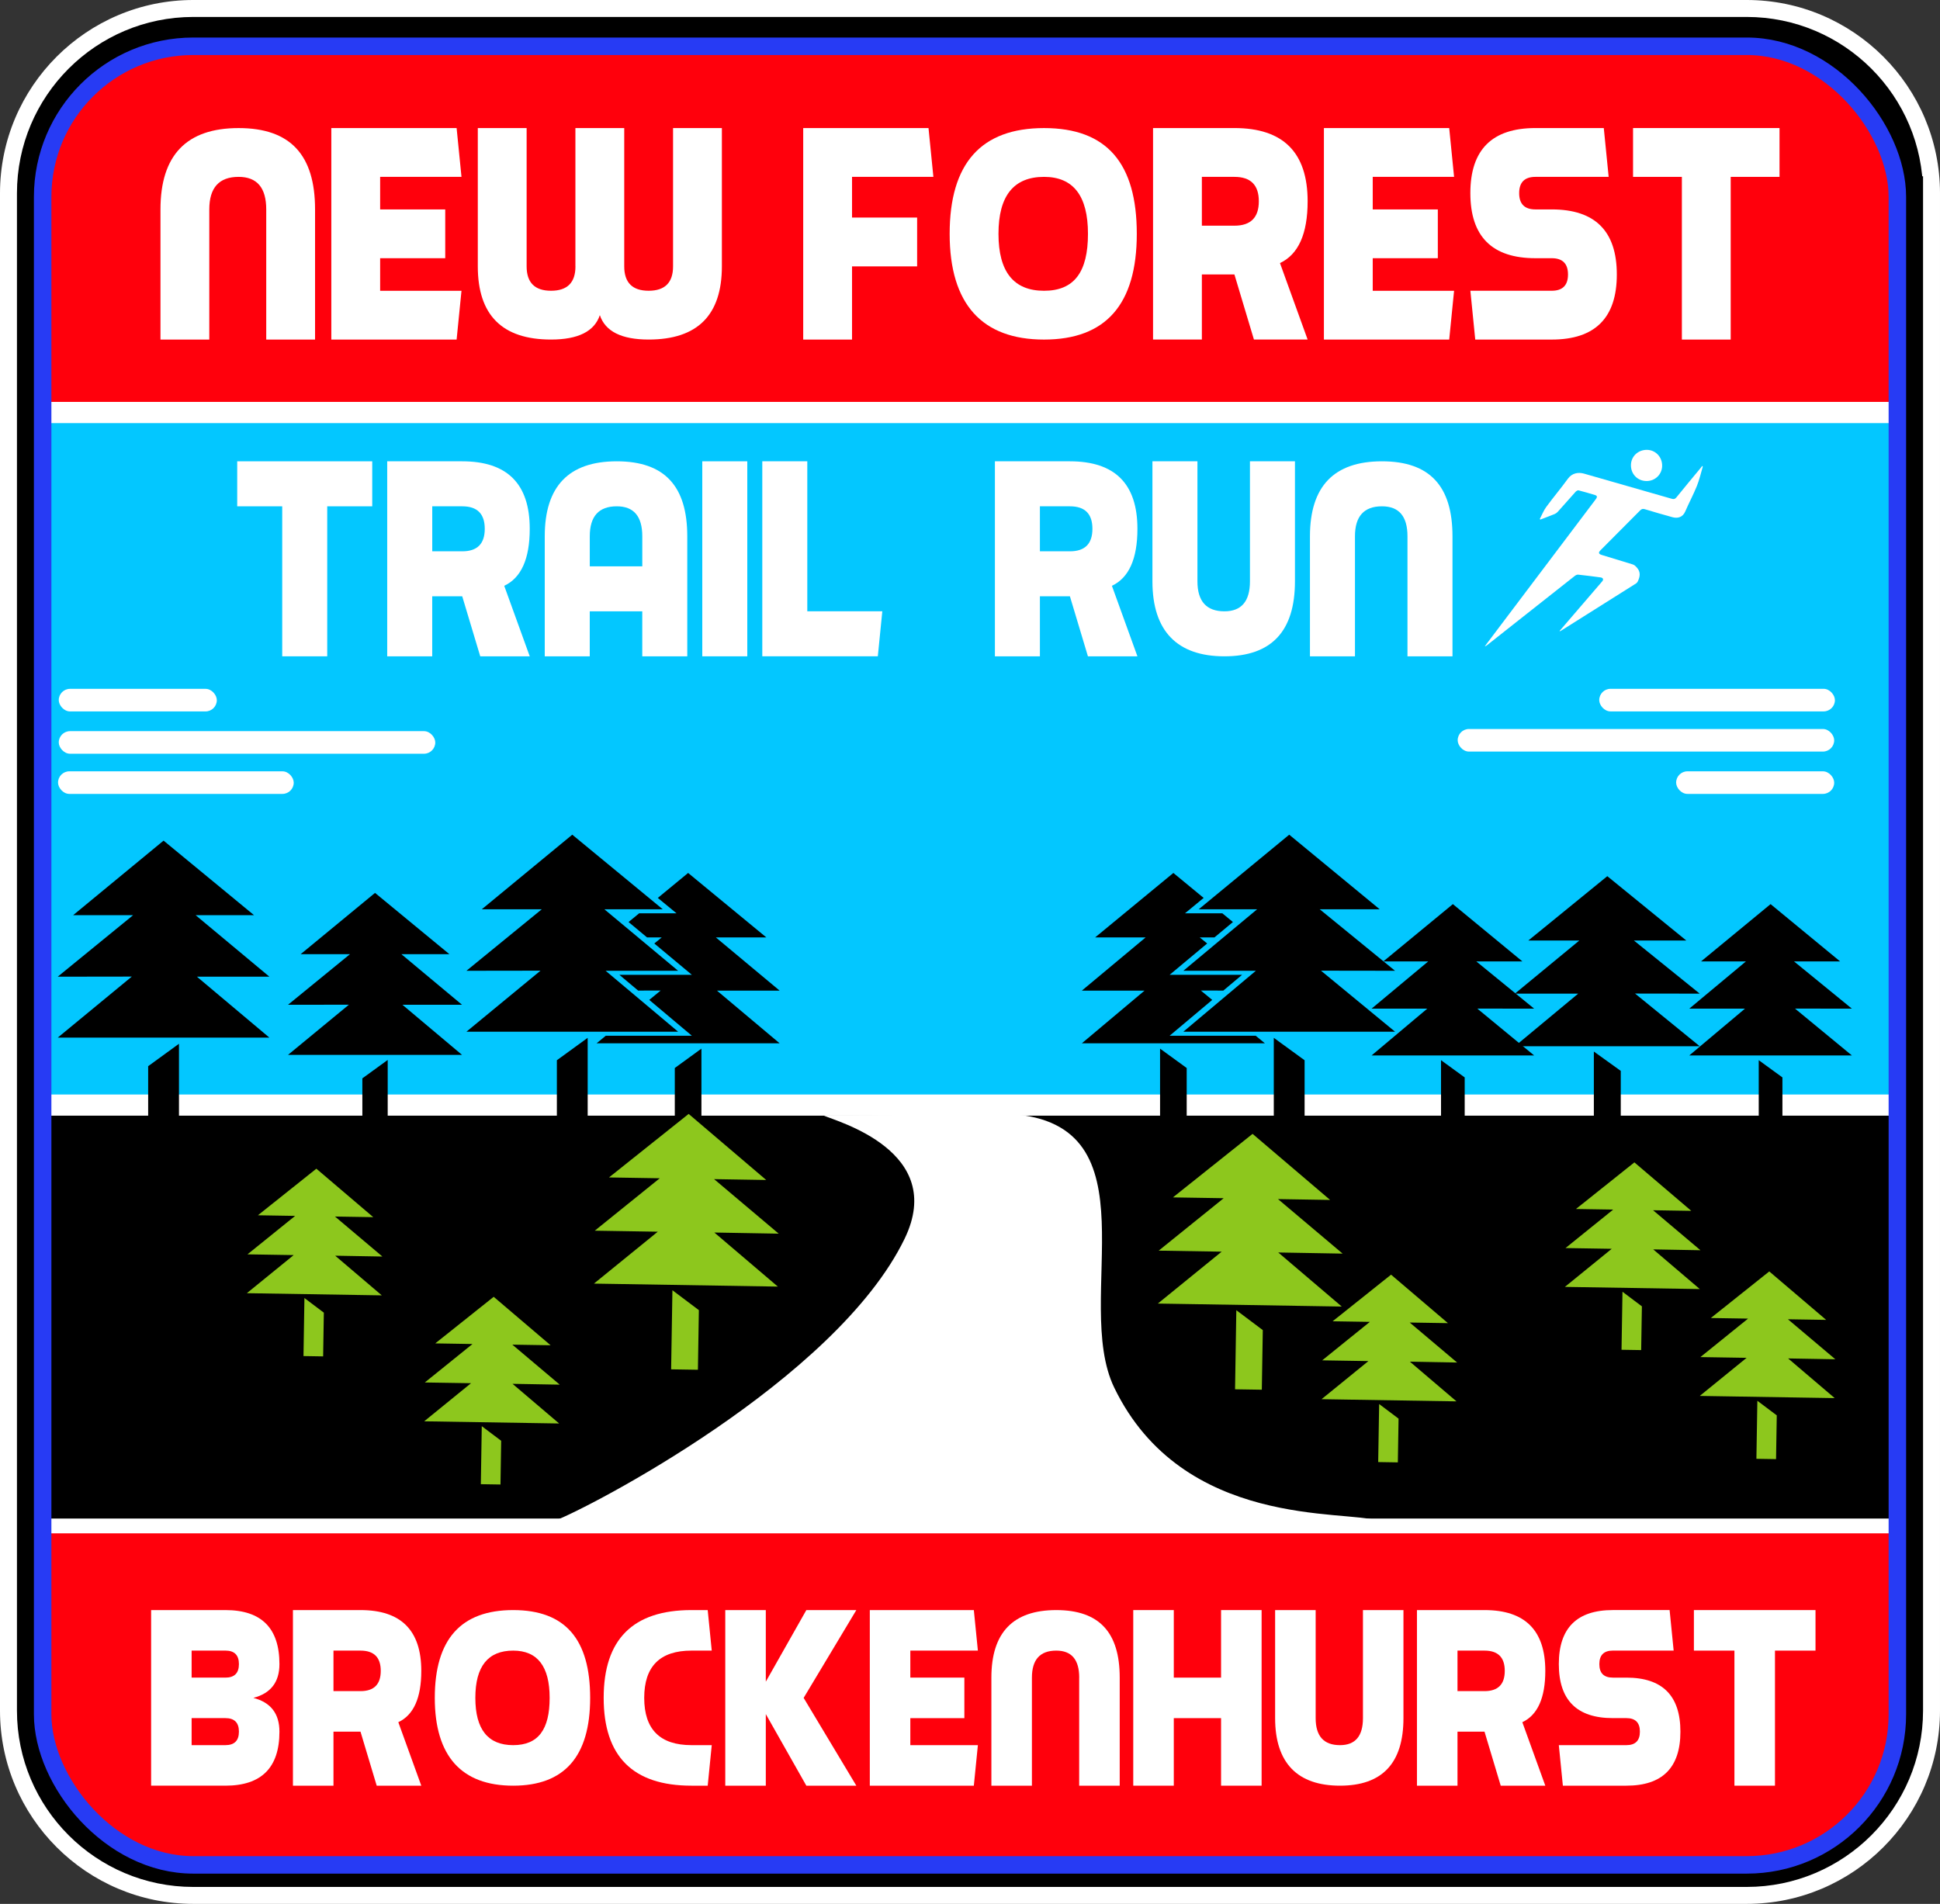 <?xml version="1.0" encoding="UTF-8"?>
<svg id="Layer_1" data-name="Layer 1" xmlns="http://www.w3.org/2000/svg" xmlns:xlink="http://www.w3.org/1999/xlink" viewBox="0 0 915.5 898.6">
  <rect x="0" y="0" width="915.5" height="898.6" fill="#333333" stroke="none"/>
  <defs>
    <style>
      .cls-1, .cls-2, .cls-3, .cls-4 {
        fill: none;
      }

      .cls-2 {
        stroke: #fff;
        stroke-width: 7px;
      }

      .cls-2, .cls-3, .cls-4 {
        stroke-miterlimit: 10;
      }

      .cls-5 {
        fill: #ff000c;
      }

      .cls-6 {
        fill: #8dc71d;
      }

      .cls-7 {
        fill: #fff;
      }

      .cls-3 {
        stroke: #273bf4;
        stroke-width: 8.25px;
      }

      .cls-4 {
        stroke: #000;
        stroke-width: 16px;
      }

      .cls-8 {
        clip-path: url(#clippath);
      }

      .cls-9 {
        fill: #03c7ff;
      }
    </style>
    <clipPath id="clippath">
      <rect class="cls-1" x="20.13" y="18.41" width="875.25" height="858.35" rx="71.07" ry="71.07"/>
    </clipPath>
  </defs>
  <g>
    <g>
      <g>
        <rect class="cls-7" x="4" y="4" width="907.5" height="890.6" rx="87.2" ry="87.2"/>
        <path class="cls-7" d="M824.3,8c45.88,0,83.2,37.32,83.2,83.2v716.2c0,45.88-37.32,83.2-83.2,83.2H91.2c-45.88,0-83.2-37.32-83.2-83.2V91.2C8,45.32,45.32,8,91.2,8h733.1M824.3,0H91.2C40.91,0,0,40.91,0,91.2v716.2c0,50.29,40.91,91.2,91.2,91.2h733.1c50.29,0,91.2-40.91,91.2-91.2V91.2c0-50.29-40.91-91.2-91.2-91.2h0Z"/>
      </g>
      <path class="cls-4" d="M899.5,91.2v716.2c0,41.47-33.73,75.2-75.2,75.2H91.2c-41.47,0-75.2-33.73-75.2-75.2V91.2C16,49.74,49.73,16,91.2,16h733.1c41.47,0,75.2,33.74,75.2,75.2Z"/>
    </g>
    <g class="cls-8">
      <g>
        <rect x="-13.92" y="526.3" width="927.39" height="194.08"/>
        <rect class="cls-5" x="-13.92" y="-3.14" width="927.39" height="193.29"/>
        <rect class="cls-5" x="-13.92" y="719.3" width="927.39" height="193.29"/>
        <g>
          <rect class="cls-9" x="-8.92" y="194.7" width="917.39" height="326.88"/>
          <path class="cls-7" d="M903.47,199.7v316.88H-3.92V199.7h907.39M913.47,189.7H-13.92v336.88h927.39V189.7h0Z"/>
        </g>
        <line class="cls-2" x1="20.82" y1="720.22" x2="918.2" y2="720.22"/>
        <path class="cls-7" d="M257.66,719.32l4.37-1.66c14.65-5.4,132.45-66.1,164.86-133,20.02-41.34-32.03-55.39-38.27-58.16l88.24-.71c69.52,4.4,28.94,87.83,48.96,129.16,32.4,66.91,109.71,57.46,124.36,62.86l-392.52,1.51Z"/>
      </g>
    </g>
    <g>
      <polygon points="338.34 467.56 367.92 492.42 281.54 492.42 285.87 488.85 326.5 488.85 306.39 471.94 311.76 467.52 301.14 467.53 292.29 460.1 326.5 460.1 308.77 445.31 312.29 442.44 305.34 442.44 296.62 435.18 301.63 431.06 319.25 431.06 310.43 423.8 324.73 412.02 361.64 442.44 337.81 442.44 367.92 467.56 338.34 467.56"/>
      <polygon points="331.01 532.09 318.44 532.09 318.44 504.08 331.01 494.94 331.01 532.09"/>
      <polygon points="299.89 470.03 320 486.94 220.12 486.94 255.07 458.14 220.12 458.19 255.68 429.15 227.38 429.15 270.06 393.96 303.94 421.89 312.75 429.15 285.19 429.15 290.13 433.27 298.84 440.53 302.28 443.4 320 458.19 285.8 458.19 294.64 465.62 299.89 470.03"/>
      <polygon points="277.33 532.8 262.79 532.8 262.79 500.42 277.33 489.84 277.33 532.8"/>
      <polygon points="107.02 472.83 127.13 489.74 27.25 489.74 62.2 460.93 27.25 460.98 62.81 431.95 34.51 431.95 77.19 396.76 111.07 424.68 119.88 431.95 92.32 431.95 97.26 436.07 105.97 443.33 109.41 446.2 127.13 460.98 92.93 460.98 101.77 468.42 107.02 472.83"/>
      <polygon points="84.46 535.6 69.92 535.6 69.92 503.22 84.46 492.64 84.46 535.6"/>
      <polygon points="201.51 483.99 218.04 497.89 135.91 497.89 164.65 474.2 135.91 474.24 165.15 450.36 141.88 450.36 176.98 421.43 204.83 444.39 212.08 450.36 189.42 450.36 193.48 453.75 200.64 459.73 203.47 462.09 218.04 474.24 189.92 474.24 197.19 480.36 201.51 483.99"/>
      <polygon points="182.96 535.6 171 535.6 171 508.97 182.96 500.28 182.96 535.6"/>
    </g>
    <g>
      <polygon points="540.11 467.56 510.53 492.42 596.91 492.42 592.57 488.85 551.95 488.85 572.06 471.94 566.69 467.52 577.31 467.53 586.15 460.1 551.95 460.1 569.67 445.31 566.16 442.44 573.11 442.44 581.83 435.18 576.82 431.06 559.2 431.06 568.01 423.8 553.72 412.02 516.81 442.44 540.64 442.44 510.53 467.56 540.11 467.56"/>
      <polygon points="547.44 532.09 560.01 532.09 560.01 504.08 547.44 494.94 547.44 532.09"/>
      <polygon points="578.55 470.03 558.44 486.94 658.33 486.94 623.38 458.14 658.33 458.19 622.77 429.15 651.07 429.15 608.39 393.96 574.51 421.89 565.7 429.15 593.26 429.15 588.32 433.27 579.61 440.53 576.17 443.4 558.44 458.19 592.65 458.19 583.8 465.62 578.55 470.03"/>
      <polygon points="601.11 532.8 615.65 532.8 615.65 500.42 601.11 489.84 601.11 532.8"/>
      <polygon points="812.63 485.17 797.18 498.16 873.92 498.16 847.07 476.03 873.92 476.07 846.6 453.76 868.35 453.76 835.55 426.73 809.52 448.18 802.75 453.76 823.93 453.76 820.13 456.93 813.44 462.51 810.8 464.71 797.18 476.07 823.46 476.07 816.67 481.78 812.63 485.17"/>
      <polygon points="829.96 533.4 841.14 533.4 841.14 508.52 829.96 500.39 829.96 533.4"/>
      <polygon points="662.7 485.17 647.25 498.16 723.98 498.16 697.13 476.03 723.98 476.07 696.67 453.76 718.41 453.76 685.62 426.73 659.59 448.18 652.82 453.76 674 453.76 670.2 456.93 663.51 462.51 660.87 464.71 647.25 476.07 673.53 476.07 666.73 481.78 662.7 485.17"/>
      <polygon points="680.03 533.4 691.2 533.4 691.2 508.52 680.03 500.39 680.03 533.4"/>
      <polygon points="732.45 479.21 714.89 493.8 802.11 493.8 771.59 468.94 802.11 468.98 771.06 443.91 795.78 443.91 758.5 413.54 728.92 437.65 721.22 443.91 745.29 443.91 740.98 447.47 733.37 453.74 730.37 456.22 714.89 468.98 744.76 468.98 737.03 475.4 732.45 479.21"/>
      <polygon points="752.15 533.4 764.85 533.4 764.85 505.44 752.15 496.31 752.15 533.4"/>
    </g>
    <g>
      <path class="cls-7" d="M125.64,98.84c0-10.24-4.35-15.36-13.05-15.36-9.21,0-13.82,5.12-13.82,15.36v61.43h-23.04v-61.43c0-25.6,12.29-38.39,36.86-38.39s36.09,12.8,36.09,38.39v61.43h-23.04v-61.43Z"/>
      <path class="cls-7" d="M215.48,60.44l2.3,23.04h-38.39v15.36h30.72v23.04h-30.72v15.36h38.39l-2.3,23.04h-59.13V60.44h59.13Z"/>
      <path class="cls-7" d="M271.54,125.71V60.44h23.04v65.27c0,7.68,3.84,11.52,11.52,11.52s11.52-3.84,11.52-11.52V60.44h23.04v65.27c0,23.04-11.52,34.55-34.55,34.55-12.8,0-20.48-3.84-23.04-11.52-2.56,7.68-10.24,11.52-23.04,11.52-23.04,0-34.55-11.52-34.55-34.55V60.44h23.04v65.27c0,7.68,3.84,11.52,11.52,11.52s11.52-3.84,11.52-11.52Z"/>
      <path class="cls-7" d="M438.17,60.44l2.3,23.04h-38.39v19.2h30.72v23.04h-30.72v34.55h-23.04V60.44h59.13Z"/>
      <path class="cls-7" d="M536.46,110.36c0,33.28-14.59,49.91-43.77,49.91s-44.54-16.64-44.54-49.91,14.85-49.91,44.54-49.91,43.77,16.64,43.77,49.91ZM492.69,83.48c-14.33,0-21.5,8.96-21.5,26.88s7.17,26.88,21.5,26.88,20.73-8.96,20.73-26.88-6.91-26.88-20.73-26.88Z"/>
      <path class="cls-7" d="M582.53,60.44c23.04,0,34.55,11.52,34.55,34.55,0,15.36-4.35,25.08-13.05,29.18l13.05,36.09h-25.34l-9.21-30.72h-15.36v30.72h-23.04V60.44h38.39ZM567.17,106.52h15.36c7.68,0,11.52-3.84,11.52-11.52s-3.84-11.52-11.52-11.52h-15.36v23.04Z"/>
      <path class="cls-7" d="M683.89,60.44l2.3,23.04h-38.39v15.36h30.72v23.04h-30.72v15.36h38.39l-2.3,23.04h-59.13V60.44h59.13Z"/>
      <path class="cls-7" d="M696.18,160.27l-2.3-23.04h38.39c5.12,0,7.68-2.56,7.68-7.68s-2.56-7.68-7.68-7.68h-7.68c-20.48,0-30.72-10.24-30.72-30.72s10.24-30.71,30.72-30.71h32.25l2.3,23.04h-34.55c-5.12,0-7.68,2.56-7.68,7.68s2.56,7.68,7.68,7.68h7.68c20.48,0,30.72,10.24,30.72,30.71s-10.24,30.72-30.72,30.72h-36.09Z"/>
      <path class="cls-7" d="M839.77,60.44v23.04h-23.04v76.79h-23.04v-76.79h-23.04v-23.04h69.11Z"/>
    </g>
    <rect class="cls-3" x="20.13" y="21.84" width="875.25" height="858.35" rx="71.07" ry="71.07"/>
    <g>
      <g>
        <g>
          <path class="cls-7" d="M175.66,217.73v21.24h-21.24v70.8h-21.24v-70.8h-21.24v-21.24h63.72Z"/>
          <path class="cls-7" d="M218.13,217.73c21.24,0,31.86,10.62,31.86,31.86,0,14.16-4.01,23.13-12.04,26.9l12.04,33.28h-23.36l-8.5-28.32h-14.16v28.32h-21.24v-92.04h35.4ZM203.98,260.21h14.16c7.08,0,10.62-3.54,10.62-10.62s-3.54-10.62-10.62-10.62h-14.16v21.24Z"/>
          <path class="cls-7" d="M324.33,253.13v56.64h-21.24v-21.24h-24.78v21.24h-21.24v-56.64c0-23.6,11.33-35.4,33.98-35.4s33.28,11.8,33.28,35.4ZM291.06,238.97c-8.5,0-12.74,4.72-12.74,14.16v14.16h24.78v-14.16c0-9.44-4.01-14.16-12.04-14.16Z"/>
          <path class="cls-7" d="M352.65,217.73v92.04h-21.24v-92.04h21.24Z"/>
          <path class="cls-7" d="M359.73,309.77v-92.04h21.24v70.8h35.4l-2.12,21.24h-54.52Z"/>
        </g>
        <g>
          <path class="cls-7" d="M504.9,217.73c21.24,0,31.86,10.62,31.86,31.86,0,14.16-4.01,23.13-12.04,26.9l12.04,33.28h-23.36l-8.5-28.32h-14.16v28.32h-21.24v-92.04h35.4ZM490.74,260.21h14.16c7.08,0,10.62-3.54,10.62-10.62s-3.54-10.62-10.62-10.62h-14.16v21.24Z"/>
          <path class="cls-7" d="M589.86,217.73h21.24v56.64c0,23.6-11.09,35.4-33.28,35.4s-33.98-11.8-33.98-35.4v-56.64h21.24v56.64c0,9.44,4.25,14.16,12.74,14.16,8.02,0,12.04-4.72,12.04-14.16v-56.64Z"/>
          <path class="cls-7" d="M664.2,253.13c0-9.44-4.01-14.16-12.04-14.16-8.5,0-12.74,4.72-12.74,14.16v56.64h-21.24v-56.64c0-23.6,11.33-35.4,33.98-35.4s33.28,11.8,33.28,35.4v56.64h-21.24v-56.64Z"/>
        </g>
      </g>
      <g>
        <path class="cls-7" d="M735.98,297.8c2.31-2.69,4.62-5.38,6.93-8.07,4.43-5.14,8.87-10.28,13.27-15.44.23-.27.4-.8.28-1.09-.12-.3-.59-.59-.95-.64-3.59-.49-7.17-.96-10.77-1.34-.5-.05-1.14.26-1.57.59-9.33,7.34-18.64,14.7-27.95,22.06-4.48,3.54-8.96,7.08-13.44,10.62-.31.25-.64.48-1.1.59.3-.41.59-.81.89-1.22,17.08-22.64,34.16-45.27,51.24-67.91.19-.25.39-.49.55-.76.41-.68.25-1.26-.5-1.49-2.63-.8-5.26-1.58-7.92-2.26-.39-.1-1.06.3-1.38.65-2.85,3.15-5.63,6.36-8.47,9.51-.4.44-.95.82-1.5,1.04-2.21.9-4.45,1.73-6.68,2.59-.09-.09-.18-.17-.27-.26,1-1.91,1.79-3.98,3.05-5.7,3.31-4.52,6.95-8.8,10.23-13.34,1.95-2.69,4.95-3.13,7.57-2.39,13.81,3.95,27.61,7.9,41.41,11.87.96.28,1.54.18,2.22-.66,3.78-4.68,7.64-9.3,11.48-13.94.24-.29.46-.59.71-.92.18.26.26.32.25.36-.91,3.06-1.6,6.2-2.79,9.14-1.65,4.09-3.76,7.99-5.5,12.04-1.18,2.74-3.58,3.35-5.99,2.69-4.4-1.19-8.76-2.49-13.12-3.8-.89-.27-1.48-.1-2.13.55-6.22,6.28-12.47,12.54-18.71,18.81-1.14,1.14-.98,1.77.57,2.25,4.85,1.49,9.7,3,14.56,4.45.9.27,1.4.84,2,1.5,1.9,2.1,1.51,4.28.45,6.52-.18.38-.5.77-.85.99-11.74,7.41-23.49,14.81-35.24,22.2-.22.14-.46.25-.69.37-.05-.06-.09-.12-.14-.18"/>
        <path class="cls-7" d="M776.95,227.04c-4.16-.03-7.33-3.27-7.3-7.47.02-4.11,3.31-7.28,7.53-7.25,4.04.03,7.22,3.33,7.2,7.48-.02,4.08-3.29,7.27-7.42,7.25"/>
      </g>
    </g>
    <g>
      <rect class="cls-7" x="27.39" y="364.05" width="111.22" height="10.66" rx="5.33" ry="5.33" transform="translate(166 738.76) rotate(-180)"/>
      <rect class="cls-7" x="27.73" y="345.09" width="177.68" height="10.66" rx="5.33" ry="5.33" transform="translate(233.14 700.84) rotate(180)"/>
      <rect class="cls-7" x="27.73" y="325.11" width="74.59" height="10.66" rx="5.33" ry="5.33" transform="translate(130.05 660.89) rotate(180)"/>
    </g>
    <g>
      <rect class="cls-7" x="754.69" y="325.11" width="111.22" height="10.66" rx="5.33" ry="5.33"/>
      <rect class="cls-7" x="687.89" y="344.07" width="177.68" height="10.66" rx="5.33" ry="5.33"/>
      <rect class="cls-7" x="790.98" y="364.05" width="74.59" height="10.66" rx="5.33" ry="5.33"/>
    </g>
    <g>
      <polygon class="cls-6" points="297.99 591.44 280.28 605.84 367.07 607.25 337.11 581.73 367.48 582.27 336.99 556.53 361.58 556.93 324.98 525.75 295.15 549.54 287.39 555.73 311.34 556.12 306.99 559.63 299.32 565.82 296.29 568.26 280.68 580.86 310.41 581.34 302.62 587.68 297.99 591.44"/>
      <polygon class="cls-6" points="316.71 646.3 329.35 646.5 329.8 618.36 317.32 608.97 316.71 646.3"/>
    </g>
    <g>
      <polygon class="cls-6" points="213.17 660.26 200.18 670.83 263.86 671.86 241.87 653.14 264.15 653.53 241.78 634.65 259.83 634.94 232.98 612.07 211.09 629.52 205.4 634.06 222.97 634.35 219.78 636.92 214.15 641.46 211.93 643.26 200.47 652.5 222.28 652.85 216.56 657.5 213.17 660.26"/>
      <polygon class="cls-6" points="226.91 700.51 236.18 700.66 236.51 680.02 227.35 673.13 226.91 700.51"/>
    </g>
    <g>
      <polygon class="cls-6" points="129.48 599.79 116.49 610.36 180.17 611.39 158.18 592.67 180.46 593.06 158.09 574.18 176.14 574.47 149.29 551.6 127.4 569.05 121.71 573.59 139.28 573.88 136.09 576.45 130.46 580.99 128.24 582.79 116.78 592.03 138.59 592.38 132.88 597.03 129.48 599.79"/>
      <polygon class="cls-6" points="143.22 640.04 152.49 640.19 152.82 619.55 143.66 612.65 143.22 640.04"/>
    </g>
    <g>
      <polygon class="cls-6" points="815.13 648.28 802.13 658.85 865.81 659.88 843.83 641.16 866.11 641.55 843.74 622.67 861.78 622.96 834.93 600.09 813.05 617.54 807.35 622.08 824.93 622.36 821.73 624.94 816.1 629.48 813.88 631.28 802.43 640.52 824.24 640.87 818.52 645.52 815.13 648.28"/>
      <polygon class="cls-6" points="828.86 688.53 838.13 688.68 838.47 668.03 829.31 661.14 828.86 688.53"/>
    </g>
    <g>
      <polygon class="cls-6" points="751.48 596.82 738.48 607.39 802.16 608.42 780.18 589.69 802.46 590.09 780.09 571.21 798.13 571.5 771.28 548.62 749.4 566.08 743.7 570.62 761.28 570.9 758.08 573.48 752.45 578.02 750.23 579.81 738.78 589.06 760.59 589.41 754.87 594.06 751.48 596.82"/>
      <polygon class="cls-6" points="765.21 637.07 774.48 637.22 774.82 616.57 765.66 609.68 765.21 637.07"/>
    </g>
    <g>
      <polygon class="cls-6" points="564.11 600.85 546.39 615.26 633.19 616.67 603.22 591.15 633.59 591.68 603.1 565.95 627.7 566.35 591.1 535.17 561.27 558.96 553.51 565.15 577.46 565.53 573.11 569.05 565.44 575.24 562.41 577.68 546.8 590.28 576.52 590.76 568.73 597.09 564.11 600.85"/>
      <polygon class="cls-6" points="582.83 655.72 595.46 655.92 595.92 627.78 583.43 618.39 582.83 655.72"/>
    </g>
    <g>
      <polygon class="cls-6" points="636.65 649.82 623.65 660.39 687.33 661.42 665.35 642.69 687.63 643.09 665.26 624.21 683.3 624.5 656.45 601.62 634.57 619.08 628.87 623.62 646.45 623.9 643.25 626.48 637.62 631.02 635.4 632.81 623.95 642.06 645.76 642.41 640.04 647.06 636.65 649.82"/>
      <polygon class="cls-6" points="650.38 690.07 659.65 690.22 659.99 669.57 650.83 662.68 650.38 690.07"/>
    </g>
  </g>
  <g>
    <path class="cls-7" d="M71.31,842.81v-82.88h35.06c17,0,25.5,8.5,25.5,25.5,0,8.5-4.1,13.81-12.3,15.94,8.2,2.13,12.3,7.44,12.3,15.94,0,17-8.5,25.5-25.5,25.5h-35.06ZM106.37,791.81c4.25,0,6.38-2.12,6.38-6.38s-2.13-6.38-6.38-6.38h-15.94v12.75h15.94ZM106.37,823.68c4.25,0,6.38-2.12,6.38-6.38s-2.13-6.38-6.38-6.38h-15.94v12.75h15.94Z"/>
    <path class="cls-7" d="M170.12,759.93c19.13,0,28.69,9.56,28.69,28.69,0,12.75-3.61,20.83-10.84,24.23l10.84,29.96h-21.04l-7.65-25.5h-12.75v25.5h-19.13v-82.88h31.88ZM157.37,798.18h12.75c6.38,0,9.56-3.19,9.56-9.56s-3.19-9.56-9.56-9.56h-12.75v19.13Z"/>
    <path class="cls-7" d="M278.5,801.37c0,27.63-12.11,41.44-36.34,41.44s-36.98-13.81-36.98-41.44,12.33-41.44,36.98-41.44,36.34,13.81,36.34,41.44ZM242.17,779.06c-11.9,0-17.85,7.44-17.85,22.31s5.95,22.31,17.85,22.31,17.21-7.44,17.21-22.31-5.74-22.31-17.21-22.31Z"/>
    <path class="cls-7" d="M326.32,823.68h9.56l-1.91,19.13h-7.65c-27.63,0-41.44-13.81-41.44-41.44s13.81-41.44,41.44-41.44h7.65l1.91,19.13h-9.56c-14.88,0-22.31,7.44-22.31,22.31s7.44,22.31,22.31,22.31Z"/>
    <path class="cls-7" d="M361.39,793.72l19.13-33.79h23.59l-24.86,41.44,24.86,41.44h-23.59l-19.13-33.79v33.79h-19.13v-82.88h19.13v33.79Z"/>
    <path class="cls-7" d="M459.56,759.93l1.91,19.13h-31.88v12.75h25.5v19.13h-25.5v12.75h31.88l-1.91,19.13h-49.09v-82.88h49.09Z"/>
    <path class="cls-7" d="M509.29,791.81c0-8.5-3.61-12.75-10.84-12.75-7.65,0-11.48,4.25-11.48,12.75v51h-19.13v-51c0-21.25,10.2-31.88,30.6-31.88s29.96,10.63,29.96,31.88v51h-19.13v-51Z"/>
    <path class="cls-7" d="M553.92,791.81h22.31v-31.88h19.13v82.88h-19.13v-31.88h-22.31v31.88h-19.13v-82.88h19.13v31.88Z"/>
    <path class="cls-7" d="M643.17,759.93h19.13v51c0,21.25-9.99,31.88-29.96,31.88s-30.6-10.63-30.6-31.88v-51h19.13v51c0,8.5,3.82,12.75,11.48,12.75,7.23,0,10.84-4.25,10.84-12.75v-51Z"/>
    <path class="cls-7" d="M700.55,759.93c19.13,0,28.69,9.56,28.69,28.69,0,12.75-3.61,20.83-10.84,24.23l10.84,29.96h-21.04l-7.65-25.5h-12.75v25.5h-19.13v-82.88h31.88ZM687.8,798.18h12.75c6.38,0,9.56-3.19,9.56-9.56s-3.19-9.56-9.56-9.56h-12.75v19.13Z"/>
    <path class="cls-7" d="M737.53,842.81l-1.91-19.13h31.88c4.25,0,6.38-2.12,6.38-6.38s-2.13-6.38-6.38-6.38h-6.38c-17,0-25.5-8.5-25.5-25.5s8.5-25.5,25.5-25.5h26.78l1.91,19.13h-28.69c-4.25,0-6.38,2.13-6.38,6.38s2.12,6.38,6.38,6.38h6.38c17,0,25.5,8.5,25.5,25.5s-8.5,25.5-25.5,25.5h-29.97Z"/>
    <path class="cls-7" d="M856.75,759.93v19.13h-19.13v63.75h-19.13v-63.75h-19.13v-19.13h57.38Z"/>
  </g>
</svg>